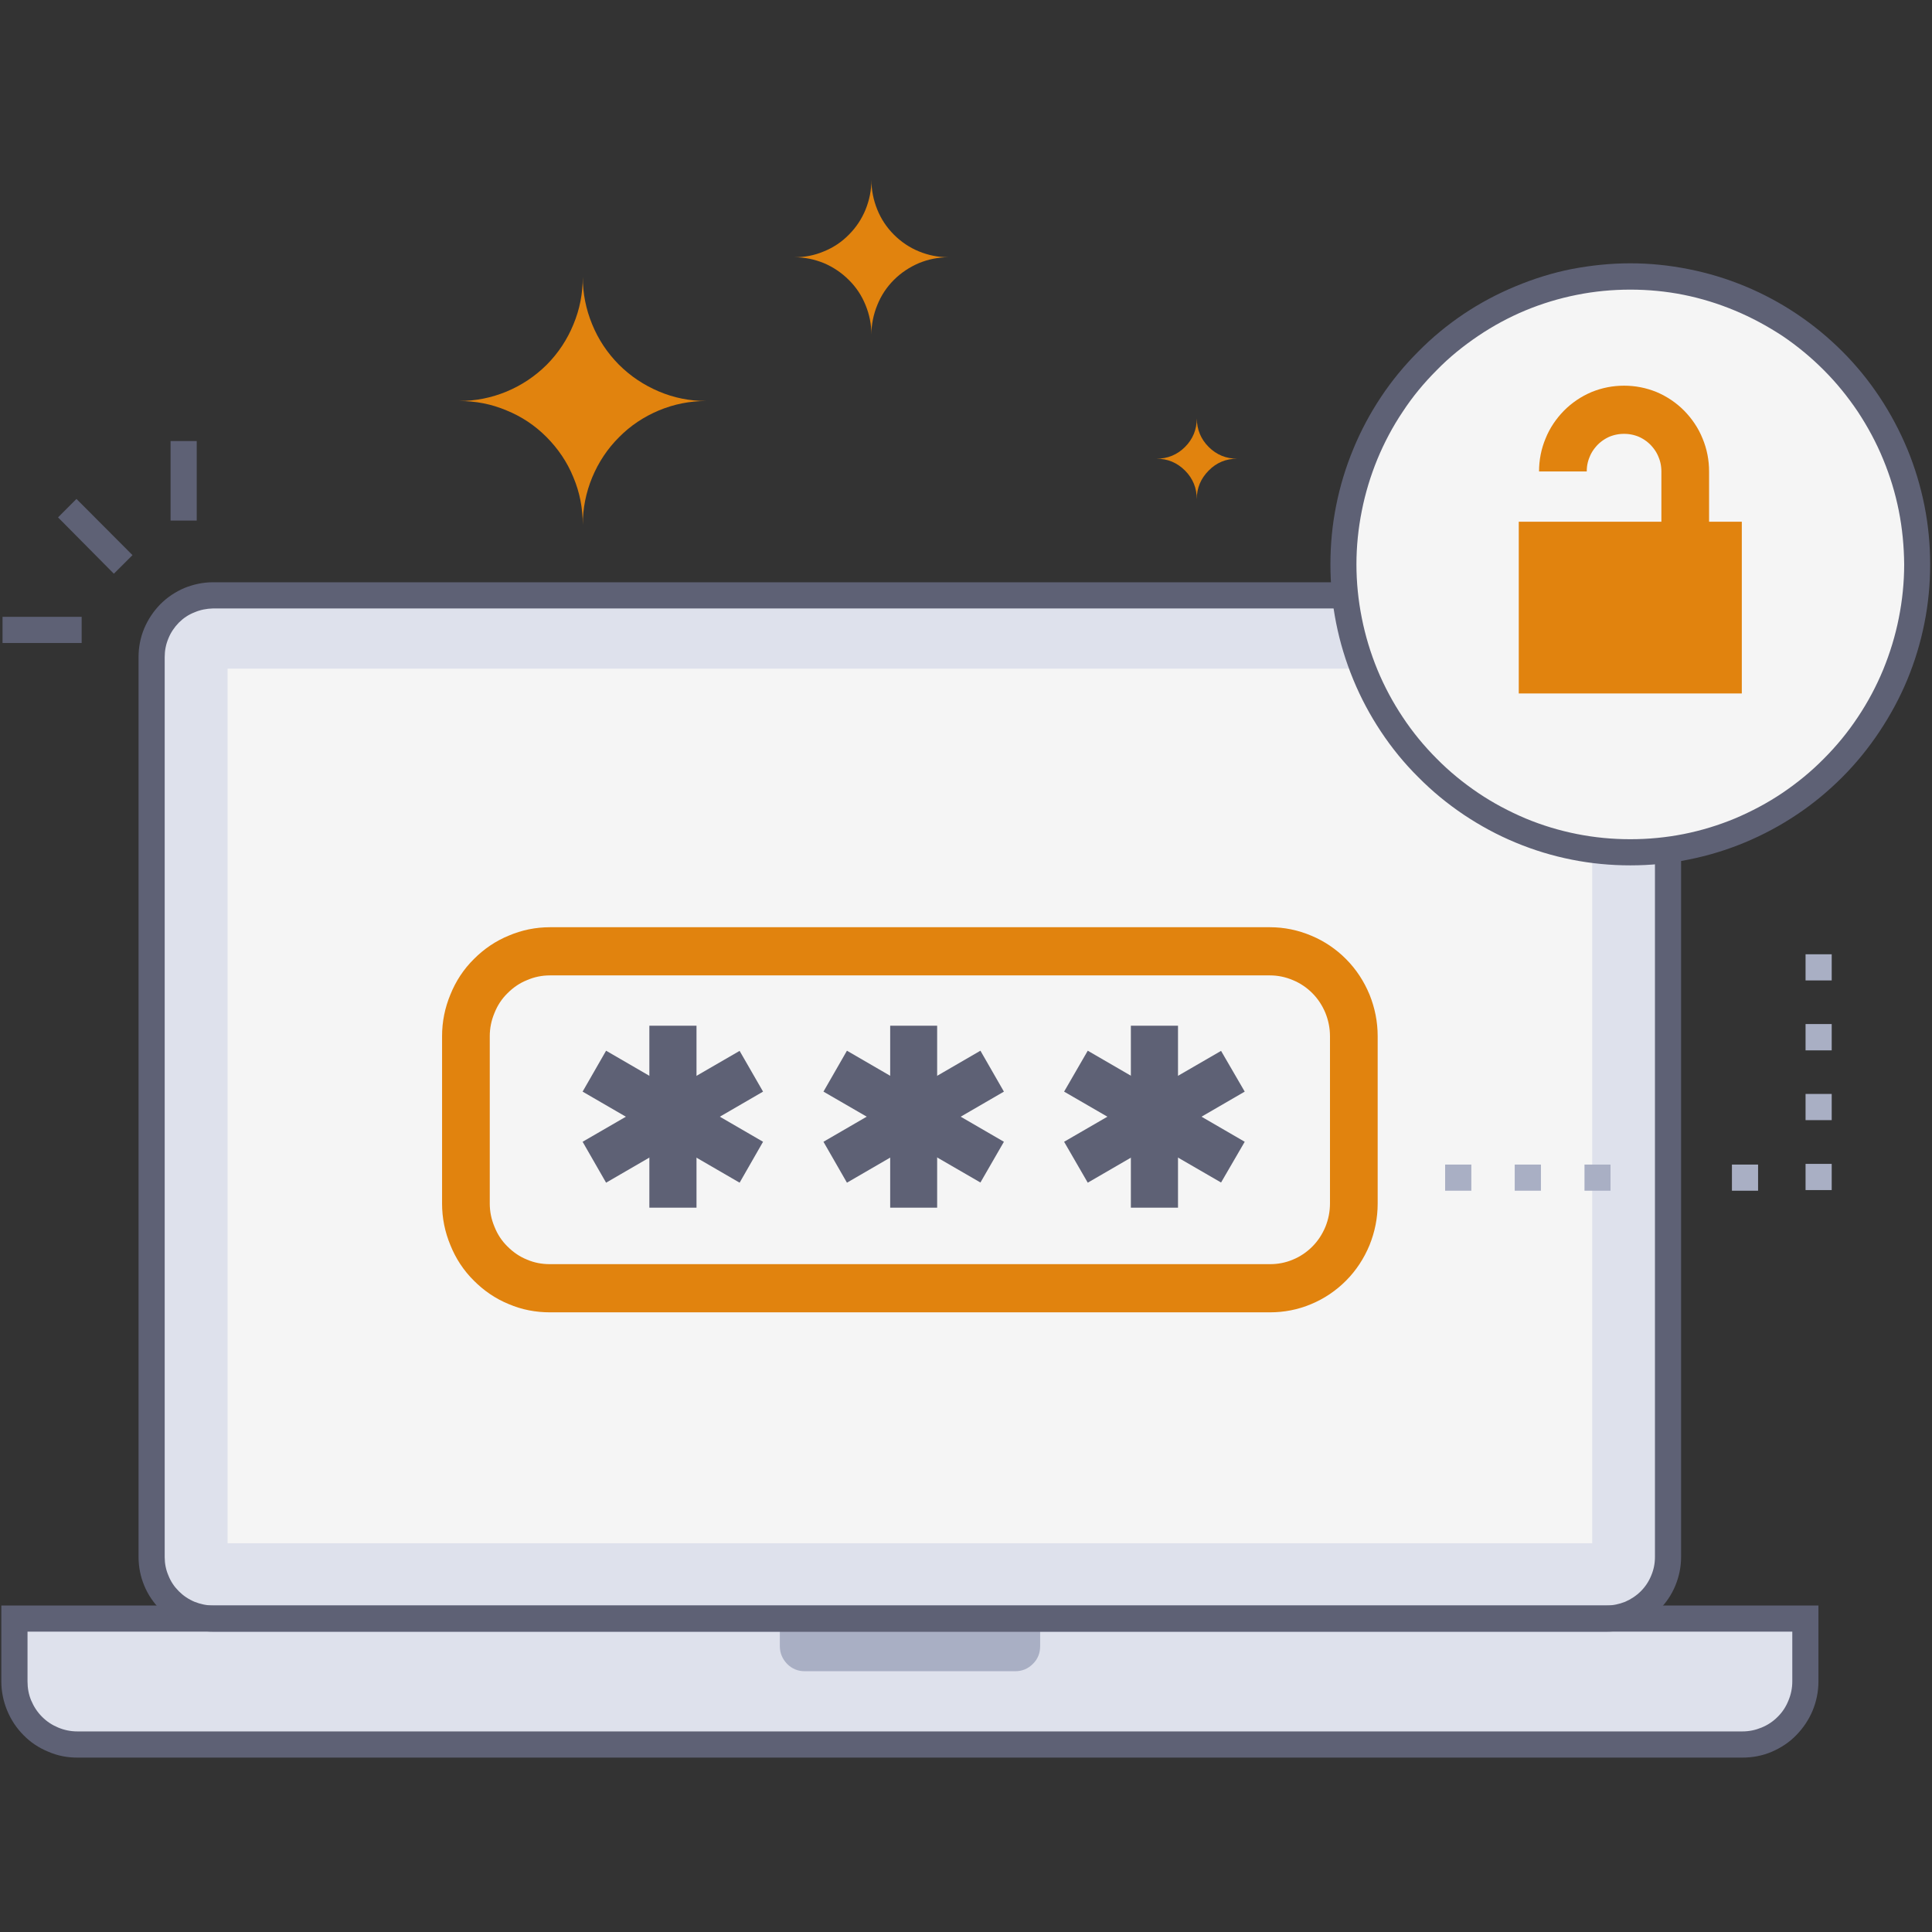 <svg xmlns="http://www.w3.org/2000/svg" xmlns:xlink="http://www.w3.org/1999/xlink" width="60" viewBox="0 0 45 45" height="60" preserveAspectRatio="xMidYMid meet"><rect x="0" y="0" width="45" height="45" fill="#333333" stroke="none"/><defs><clipPath id="920b29d372"><path d="M 0 37 L 43 37 L 43 40.941 L 0 40.941 Z M 0 37 " clip-rule="nonzero"></path></clipPath><clipPath id="f4362e90c8"><path d="M 0 37 L 43 37 L 43 40.941 L 0 40.941 Z M 0 37 " clip-rule="nonzero"></path></clipPath><clipPath id="c93dabef5b"><path d="M 0 6 L 45 6 L 45 40.941 L 0 40.941 Z M 0 6 " clip-rule="nonzero"></path></clipPath><clipPath id="5ed383ab5f"><path d="M 18 4.191 L 23 4.191 L 23 8 L 18 8 Z M 18 4.191 " clip-rule="nonzero"></path></clipPath><clipPath id="2b929aeda2"><path d="M 20 4.191 L 45 4.191 L 45 29 L 20 29 Z M 20 4.191 " clip-rule="nonzero"></path></clipPath></defs><path fill="#dee1ec" d="M 4.965 13.867 L 37.422 13.867 C 37.609 13.867 37.793 13.906 37.969 13.977 C 38.145 14.051 38.297 14.156 38.434 14.289 C 38.566 14.422 38.672 14.578 38.742 14.754 C 38.816 14.93 38.852 15.113 38.852 15.305 L 38.852 36.262 C 38.852 36.453 38.816 36.637 38.742 36.812 C 38.672 36.988 38.566 37.145 38.434 37.277 C 38.297 37.414 38.145 37.516 37.969 37.59 C 37.793 37.66 37.609 37.699 37.422 37.699 L 4.965 37.699 C 4.773 37.699 4.594 37.66 4.418 37.59 C 4.242 37.516 4.086 37.414 3.953 37.277 C 3.82 37.145 3.715 36.988 3.645 36.812 C 3.57 36.637 3.535 36.453 3.535 36.262 L 3.535 15.305 C 3.535 15.113 3.57 14.93 3.645 14.754 C 3.715 14.578 3.82 14.422 3.953 14.289 C 4.086 14.156 4.242 14.051 4.418 13.977 C 4.594 13.906 4.773 13.867 4.965 13.867 Z M 4.965 13.867 " fill-opacity="1" fill-rule="nonzero"></path><path fill="#dee1ec" d="M 38.852 15.305 L 38.852 36.262 C 38.852 36.453 38.816 36.637 38.742 36.812 C 38.668 36.988 38.566 37.145 38.434 37.277 C 38.297 37.414 38.145 37.516 37.969 37.59 C 37.793 37.664 37.609 37.699 37.422 37.699 L 4.961 37.699 C 4.77 37.699 4.59 37.664 4.414 37.59 C 4.238 37.516 4.082 37.414 3.949 37.277 C 3.816 37.145 3.711 36.988 3.641 36.812 C 3.566 36.637 3.531 36.453 3.531 36.262 L 3.531 15.305 C 3.531 15.113 3.566 14.93 3.641 14.754 C 3.711 14.578 3.816 14.426 3.949 14.289 C 4.082 14.156 4.238 14.051 4.414 13.977 C 4.59 13.906 4.77 13.867 4.961 13.867 L 37.422 13.867 C 37.609 13.867 37.793 13.906 37.969 13.977 C 38.145 14.051 38.297 14.156 38.434 14.289 C 38.566 14.422 38.672 14.578 38.742 14.754 C 38.816 14.93 38.852 15.113 38.852 15.305 Z M 38.852 15.305 " fill-opacity="1" fill-rule="nonzero"></path><path fill="#dee1ec" d="M 38.852 15.305 L 38.852 36.262 C 38.852 36.453 38.816 36.637 38.742 36.812 C 38.672 36.988 38.566 37.145 38.434 37.277 C 38.297 37.414 38.145 37.52 37.969 37.59 C 37.793 37.664 37.609 37.699 37.422 37.699 L 4.961 37.699 C 4.77 37.699 4.59 37.664 4.414 37.59 C 4.238 37.52 4.082 37.414 3.949 37.277 C 3.816 37.145 3.711 36.988 3.641 36.812 C 3.566 36.637 3.531 36.453 3.531 36.262 L 3.531 15.305 C 3.531 15.113 3.566 14.93 3.641 14.754 C 3.715 14.578 3.816 14.426 3.949 14.289 C 4.086 14.156 4.238 14.051 4.414 13.98 C 4.59 13.906 4.77 13.871 4.961 13.871 L 37.422 13.871 C 37.609 13.871 37.793 13.906 37.969 13.98 C 38.145 14.051 38.297 14.156 38.434 14.289 C 38.566 14.426 38.668 14.578 38.742 14.754 C 38.816 14.93 38.852 15.113 38.852 15.305 Z M 38.852 15.305 " fill-opacity="1" fill-rule="nonzero"></path><path fill="#f5f5f5" d="M 5.301 15.574 L 37.086 15.574 L 37.086 35.945 L 5.301 35.945 Z M 5.301 15.574 " fill-opacity="1" fill-rule="nonzero"></path><g clip-path="url(#920b29d372)"><path fill="#dee1ec" d="M 40.586 40.633 L 1.801 40.633 C 1.605 40.633 1.418 40.598 1.238 40.52 C 1.059 40.445 0.902 40.34 0.766 40.203 C 0.629 40.066 0.523 39.906 0.449 39.727 C 0.375 39.547 0.336 39.359 0.336 39.164 L 0.336 37.699 L 42.051 37.699 L 42.051 39.164 C 42.051 39.359 42.012 39.547 41.938 39.727 C 41.863 39.906 41.758 40.066 41.621 40.203 C 41.484 40.34 41.324 40.445 41.148 40.52 C 40.969 40.598 40.781 40.633 40.586 40.633 Z M 40.586 40.633 " fill-opacity="1" fill-rule="nonzero"></path></g><path fill="#a9afc4" d="M 23.645 38.926 L 18.746 38.926 C 18.586 38.926 18.449 38.871 18.336 38.758 C 18.223 38.641 18.164 38.504 18.164 38.344 L 18.164 37.699 L 24.227 37.699 L 24.227 38.344 C 24.227 38.504 24.172 38.645 24.055 38.758 C 23.941 38.871 23.805 38.926 23.645 38.926 Z M 23.645 38.926 " fill-opacity="1" fill-rule="nonzero"></path><g clip-path="url(#f4362e90c8)"><path fill="#5e6175" d="M 40.586 40.938 L 1.801 40.938 C 1.566 40.938 1.34 40.895 1.125 40.801 C 0.906 40.711 0.715 40.586 0.551 40.418 C 0.383 40.25 0.258 40.059 0.168 39.844 C 0.078 39.625 0.031 39.398 0.031 39.164 L 0.031 37.395 L 42.355 37.395 L 42.355 39.164 C 42.355 39.398 42.309 39.625 42.219 39.844 C 42.129 40.059 42 40.25 41.836 40.418 C 41.672 40.586 41.48 40.711 41.262 40.805 C 41.047 40.895 40.82 40.938 40.586 40.938 Z M 0.641 38.004 L 0.641 39.164 C 0.641 39.32 0.668 39.469 0.727 39.609 C 0.789 39.754 0.871 39.879 0.98 39.988 C 1.09 40.098 1.215 40.18 1.355 40.238 C 1.496 40.297 1.645 40.328 1.801 40.328 L 40.586 40.328 C 40.742 40.328 40.887 40.297 41.031 40.238 C 41.172 40.18 41.297 40.098 41.406 39.988 C 41.516 39.879 41.598 39.754 41.656 39.609 C 41.715 39.469 41.746 39.32 41.746 39.164 L 41.746 38.004 Z M 0.641 38.004 " fill-opacity="1" fill-rule="nonzero"></path></g><g clip-path="url(#c93dabef5b)"><path stroke-linecap="butt" transform="matrix(0.101, 0, 0, 0.102, -3.452, -3.481)" fill="none" stroke-linejoin="miter" d="M 161.01 251.362 L 327.041 251.362 C 329.585 251.362 332.052 251.861 334.441 252.859 C 336.792 253.819 338.912 255.24 340.723 257.044 C 342.535 258.849 343.922 260.96 344.924 263.341 C 345.888 265.721 346.389 268.178 346.389 270.751 L 346.389 308.951 C 346.389 311.524 345.888 313.981 344.924 316.361 C 343.922 318.742 342.535 320.853 340.723 322.658 C 338.912 324.462 336.792 325.883 334.441 326.843 C 332.052 327.841 329.585 328.301 327.041 328.301 L 161.01 328.301 C 158.427 328.301 155.961 327.841 153.61 326.843 C 151.22 325.883 149.139 324.462 147.328 322.658 C 145.478 320.853 144.09 318.742 143.127 316.361 C 142.125 313.981 141.624 311.524 141.624 308.951 L 141.624 270.751 C 141.624 268.178 142.125 265.721 143.127 263.341 C 144.09 260.96 145.478 258.849 147.328 257.044 C 149.139 255.24 151.22 253.819 153.61 252.859 C 155.961 251.861 158.427 251.362 161.01 251.362 Z M 161.01 251.362 " stroke="#e1830e" stroke-width="11" stroke-opacity="1" stroke-miterlimit="10"></path></g><path fill="#5e6175" d="M 15.125 23.891 L 16.223 23.891 L 16.223 28.129 L 15.125 28.129 Z M 15.125 23.891 " fill-opacity="1" fill-rule="nonzero"></path><path fill="#5e6175" d="M 13.57 26.594 L 17.227 24.477 L 17.773 25.426 L 14.117 27.547 Z M 13.57 26.594 " fill-opacity="1" fill-rule="nonzero"></path><path fill="#5e6175" d="M 13.57 25.426 L 14.117 24.473 L 17.773 26.594 L 17.227 27.547 Z M 13.57 25.426 " fill-opacity="1" fill-rule="nonzero"></path><path fill="#5e6175" d="M 20.734 23.891 L 21.828 23.891 L 21.828 28.129 L 20.734 28.129 Z M 20.734 23.891 " fill-opacity="1" fill-rule="nonzero"></path><path fill="#5e6175" d="M 19.18 26.594 L 22.836 24.473 L 23.383 25.426 L 19.727 27.547 Z M 19.18 26.594 " fill-opacity="1" fill-rule="nonzero"></path><path fill="#5e6175" d="M 19.18 25.426 L 19.727 24.473 L 23.383 26.594 L 22.836 27.543 Z M 19.18 25.426 " fill-opacity="1" fill-rule="nonzero"></path><path fill="#5e6175" d="M 26.34 23.891 L 27.438 23.891 L 27.438 28.129 L 26.34 28.129 Z M 26.34 23.891 " fill-opacity="1" fill-rule="nonzero"></path><path fill="#5e6175" d="M 24.785 26.594 L 28.441 24.477 L 28.992 25.426 L 25.336 27.547 Z M 24.785 26.594 " fill-opacity="1" fill-rule="nonzero"></path><path fill="#5e6175" d="M 24.785 25.426 L 25.336 24.473 L 28.992 26.594 L 28.441 27.543 Z M 24.785 25.426 " fill-opacity="1" fill-rule="nonzero"></path><path fill="#a9afc4" d="M 42.664 27.719 L 42.055 27.719 L 42.055 27.109 L 42.664 27.109 Z M 42.664 26.09 L 42.055 26.09 L 42.055 25.48 L 42.664 25.48 Z M 42.664 24.465 L 42.055 24.465 L 42.055 23.852 L 42.664 23.852 Z M 42.664 22.836 L 42.055 22.836 L 42.055 22.227 L 42.664 22.227 Z M 42.664 22.836 " fill-opacity="1" fill-rule="nonzero"></path><path fill="#a9afc4" d="M 37.512 27.734 L 36.906 27.734 L 36.906 27.125 L 37.512 27.125 Z M 35.891 27.734 L 35.281 27.734 L 35.281 27.125 L 35.891 27.125 Z M 34.27 27.734 L 33.66 27.734 L 33.66 27.125 L 34.27 27.125 Z M 34.27 27.734 " fill-opacity="1" fill-rule="nonzero"></path><g clip-path="url(#5ed383ab5f)"><path fill="#e1830e" d="M 22.09 5.992 C 21.852 5.992 21.621 6.039 21.402 6.129 C 21.184 6.223 20.988 6.352 20.82 6.52 C 20.652 6.688 20.523 6.883 20.434 7.105 C 20.344 7.324 20.297 7.555 20.297 7.793 C 20.297 7.555 20.25 7.324 20.16 7.105 C 20.07 6.883 19.941 6.688 19.77 6.52 C 19.602 6.352 19.41 6.223 19.191 6.129 C 18.969 6.039 18.742 5.992 18.504 5.992 C 18.742 5.992 18.969 5.949 19.191 5.855 C 19.41 5.766 19.605 5.637 19.773 5.465 C 19.941 5.297 20.07 5.102 20.16 4.883 C 20.25 4.66 20.297 4.43 20.297 4.191 C 20.297 4.43 20.344 4.66 20.434 4.883 C 20.523 5.102 20.652 5.297 20.82 5.465 C 20.988 5.633 21.184 5.766 21.402 5.855 C 21.621 5.945 21.852 5.992 22.09 5.992 Z M 22.09 5.992 " fill-opacity="1" fill-rule="nonzero"></path></g><path fill="#e1830e" d="M 28.816 10.684 C 28.559 10.684 28.336 10.773 28.152 10.961 C 27.969 11.145 27.875 11.367 27.875 11.625 C 27.875 11.367 27.785 11.145 27.602 10.961 C 27.418 10.777 27.199 10.684 26.938 10.684 C 27.195 10.684 27.418 10.594 27.602 10.41 C 27.785 10.227 27.875 10.004 27.875 9.746 C 27.879 10.004 27.969 10.227 28.152 10.41 C 28.336 10.594 28.559 10.684 28.816 10.684 Z M 28.816 10.684 " fill-opacity="1" fill-rule="nonzero"></path><path fill="#e1830e" d="M 16.445 9.34 C 16.062 9.34 15.699 9.414 15.348 9.559 C 14.996 9.707 14.684 9.914 14.418 10.184 C 14.148 10.453 13.941 10.766 13.793 11.121 C 13.648 11.473 13.574 11.84 13.574 12.223 C 13.574 11.84 13.504 11.469 13.355 11.117 C 13.211 10.762 13 10.453 12.73 10.18 C 12.461 9.91 12.152 9.703 11.797 9.559 C 11.445 9.41 11.078 9.34 10.695 9.34 C 11.078 9.34 11.445 9.266 11.797 9.121 C 12.152 8.973 12.461 8.766 12.734 8.496 C 13.004 8.223 13.211 7.91 13.355 7.559 C 13.504 7.203 13.574 6.836 13.574 6.453 C 13.574 6.836 13.648 7.203 13.793 7.555 C 13.938 7.91 14.145 8.219 14.414 8.492 C 14.684 8.762 14.996 8.969 15.344 9.117 C 15.695 9.266 16.062 9.34 16.445 9.34 Z M 16.445 9.34 " fill-opacity="1" fill-rule="nonzero"></path><path fill="#5e6175" d="M 1.352 12.051 L 1.781 11.621 L 3.086 12.93 L 2.652 13.363 Z M 1.352 12.051 " fill-opacity="1" fill-rule="nonzero"></path><path fill="#5e6175" d="M 0.059 14.367 L 1.902 14.367 L 1.902 14.977 L 0.059 14.977 Z M 0.059 14.367 " fill-opacity="1" fill-rule="nonzero"></path><path fill="#5e6175" d="M 3.973 10.273 L 4.582 10.273 L 4.582 12.125 L 3.973 12.125 Z M 3.973 10.273 " fill-opacity="1" fill-rule="nonzero"></path><path fill="#a9afc4" d="M 40.34 27.125 L 40.949 27.125 L 40.949 27.734 L 40.34 27.734 Z M 40.34 27.125 " fill-opacity="1" fill-rule="nonzero"></path><path fill="#5e6175" d="M 37.422 38.004 L 4.961 38.004 C 4.73 38.004 4.508 37.961 4.297 37.871 C 4.086 37.781 3.898 37.656 3.734 37.492 C 3.574 37.328 3.445 37.141 3.359 36.93 C 3.27 36.715 3.227 36.492 3.227 36.262 L 3.227 15.305 C 3.227 15.074 3.27 14.852 3.359 14.637 C 3.449 14.426 3.574 14.238 3.734 14.074 C 3.898 13.91 4.086 13.785 4.297 13.695 C 4.512 13.609 4.73 13.562 4.961 13.562 L 37.422 13.562 C 37.652 13.562 37.871 13.609 38.086 13.695 C 38.297 13.785 38.484 13.91 38.648 14.074 C 38.809 14.238 38.934 14.426 39.023 14.641 C 39.109 14.852 39.156 15.074 39.156 15.305 L 39.156 36.266 C 39.156 36.496 39.109 36.719 39.023 36.93 C 38.934 37.145 38.809 37.332 38.645 37.492 C 38.484 37.656 38.297 37.781 38.086 37.871 C 37.871 37.961 37.652 38.004 37.422 38.004 Z M 4.961 14.172 C 4.812 14.176 4.668 14.203 4.531 14.262 C 4.391 14.316 4.27 14.398 4.164 14.504 C 4.059 14.613 3.977 14.734 3.922 14.871 C 3.863 15.012 3.836 15.156 3.836 15.305 L 3.836 36.266 C 3.836 36.414 3.863 36.559 3.922 36.695 C 3.977 36.836 4.059 36.957 4.164 37.062 C 4.27 37.168 4.391 37.25 4.531 37.309 C 4.668 37.363 4.812 37.395 4.961 37.395 L 37.422 37.395 C 37.57 37.395 37.715 37.363 37.852 37.309 C 37.988 37.25 38.113 37.168 38.219 37.062 C 38.324 36.957 38.406 36.832 38.461 36.695 C 38.52 36.555 38.547 36.414 38.547 36.262 L 38.547 15.305 C 38.547 15.152 38.52 15.008 38.461 14.871 C 38.406 14.73 38.324 14.609 38.219 14.504 C 38.113 14.398 37.988 14.316 37.852 14.258 C 37.715 14.199 37.57 14.172 37.422 14.172 Z M 4.961 14.172 " fill-opacity="1" fill-rule="nonzero"></path><path fill="#f5f5f5" d="M 44.652 13.145 C 44.652 13.586 44.613 14.023 44.527 14.453 C 44.441 14.887 44.312 15.305 44.145 15.711 C 43.977 16.121 43.773 16.508 43.527 16.871 C 43.285 17.238 43.008 17.578 42.695 17.891 C 42.387 18.199 42.051 18.477 41.684 18.723 C 41.32 18.969 40.934 19.176 40.531 19.344 C 40.125 19.512 39.707 19.637 39.277 19.723 C 38.848 19.809 38.41 19.852 37.973 19.852 C 37.535 19.852 37.102 19.809 36.668 19.723 C 36.238 19.637 35.82 19.512 35.414 19.344 C 35.012 19.176 34.625 18.969 34.262 18.723 C 33.895 18.477 33.559 18.199 33.25 17.891 C 32.938 17.578 32.66 17.238 32.418 16.871 C 32.172 16.508 31.969 16.121 31.801 15.711 C 31.633 15.305 31.504 14.887 31.418 14.453 C 31.336 14.023 31.293 13.586 31.293 13.145 C 31.293 12.707 31.336 12.27 31.418 11.836 C 31.504 11.406 31.633 10.988 31.801 10.578 C 31.969 10.172 32.172 9.785 32.418 9.422 C 32.66 9.055 32.938 8.715 33.25 8.402 C 33.559 8.094 33.895 7.812 34.262 7.57 C 34.625 7.324 35.012 7.117 35.414 6.949 C 35.82 6.781 36.238 6.652 36.668 6.566 C 37.102 6.48 37.535 6.438 37.973 6.438 C 38.41 6.438 38.848 6.48 39.277 6.566 C 39.707 6.652 40.125 6.781 40.531 6.949 C 40.934 7.117 41.32 7.324 41.684 7.57 C 42.051 7.812 42.387 8.094 42.695 8.402 C 43.008 8.715 43.285 9.055 43.527 9.422 C 43.773 9.785 43.977 10.172 44.145 10.578 C 44.312 10.988 44.441 11.406 44.527 11.836 C 44.613 12.27 44.652 12.707 44.652 13.145 Z M 44.652 13.145 " fill-opacity="1" fill-rule="nonzero"></path><path fill="#5e6175" d="M 37.973 20.156 C 37.516 20.156 37.059 20.113 36.609 20.023 C 36.16 19.934 35.723 19.801 35.301 19.625 C 34.875 19.449 34.473 19.23 34.094 18.977 C 33.711 18.719 33.359 18.43 33.035 18.102 C 32.707 17.777 32.418 17.422 32.164 17.039 C 31.91 16.656 31.695 16.254 31.52 15.828 C 31.344 15.402 31.211 14.965 31.121 14.512 C 31.031 14.062 30.988 13.605 30.988 13.145 C 30.988 12.684 31.031 12.227 31.121 11.777 C 31.211 11.324 31.344 10.887 31.52 10.461 C 31.695 10.035 31.91 9.633 32.164 9.25 C 32.418 8.867 32.711 8.512 33.035 8.188 C 33.359 7.859 33.711 7.57 34.094 7.312 C 34.473 7.059 34.875 6.844 35.301 6.668 C 35.723 6.492 36.16 6.355 36.609 6.266 C 37.062 6.18 37.516 6.133 37.973 6.133 C 38.434 6.133 38.887 6.18 39.336 6.27 C 39.785 6.359 40.223 6.492 40.648 6.668 C 41.07 6.844 41.473 7.059 41.855 7.316 C 42.234 7.57 42.59 7.863 42.914 8.188 C 43.238 8.512 43.527 8.867 43.781 9.25 C 44.035 9.633 44.25 10.039 44.426 10.461 C 44.602 10.887 44.734 11.328 44.824 11.777 C 44.914 12.23 44.957 12.688 44.957 13.145 C 44.957 13.605 44.914 14.062 44.824 14.512 C 44.734 14.965 44.602 15.402 44.426 15.828 C 44.25 16.254 44.031 16.656 43.777 17.039 C 43.523 17.422 43.234 17.777 42.91 18.102 C 42.586 18.426 42.234 18.719 41.852 18.973 C 41.469 19.23 41.066 19.445 40.645 19.621 C 40.223 19.797 39.785 19.93 39.336 20.02 C 38.887 20.113 38.43 20.156 37.973 20.156 Z M 37.973 6.746 C 37.555 6.746 37.141 6.785 36.73 6.867 C 36.316 6.949 35.918 7.07 35.531 7.23 C 35.145 7.391 34.777 7.59 34.43 7.824 C 34.082 8.059 33.758 8.32 33.465 8.621 C 33.168 8.918 32.902 9.238 32.672 9.59 C 32.438 9.938 32.242 10.309 32.082 10.695 C 31.922 11.086 31.801 11.484 31.719 11.898 C 31.637 12.309 31.594 12.727 31.594 13.145 C 31.594 13.566 31.637 13.984 31.719 14.395 C 31.801 14.809 31.922 15.207 32.082 15.598 C 32.242 15.984 32.438 16.352 32.672 16.703 C 32.902 17.051 33.168 17.375 33.465 17.672 C 33.758 17.969 34.082 18.234 34.43 18.469 C 34.777 18.703 35.145 18.898 35.531 19.062 C 35.918 19.223 36.316 19.344 36.73 19.426 C 37.141 19.508 37.555 19.547 37.973 19.547 C 38.391 19.547 38.805 19.508 39.219 19.426 C 39.629 19.344 40.027 19.223 40.414 19.062 C 40.801 18.898 41.168 18.703 41.516 18.469 C 41.863 18.234 42.188 17.969 42.48 17.672 C 42.777 17.375 43.043 17.051 43.273 16.703 C 43.508 16.352 43.703 15.984 43.863 15.598 C 44.023 15.207 44.145 14.809 44.227 14.395 C 44.309 13.984 44.352 13.566 44.352 13.145 C 44.348 12.727 44.309 12.309 44.227 11.898 C 44.145 11.484 44.023 11.086 43.863 10.699 C 43.703 10.309 43.504 9.941 43.273 9.59 C 43.039 9.242 42.777 8.918 42.48 8.621 C 42.184 8.324 41.863 8.059 41.516 7.824 C 41.164 7.594 40.797 7.395 40.41 7.234 C 40.027 7.074 39.625 6.949 39.215 6.867 C 38.805 6.785 38.391 6.746 37.973 6.746 Z M 37.973 6.746 " fill-opacity="1" fill-rule="nonzero"></path><path fill="#e1830e" d="M 35.375 12.152 L 40.57 12.152 L 40.57 16.152 L 35.375 16.152 Z M 35.375 12.152 " fill-opacity="1" fill-rule="nonzero"></path><g clip-path="url(#2b929aeda2)"><path stroke-linecap="butt" transform="matrix(0.101, 0, 0, 0.102, -3.452, -3.481)" fill="none" stroke-linejoin="miter" d="M 394.603 159.718 L 422.814 159.718 L 422.814 141.789 C 422.814 139.908 422.467 138.103 421.735 136.376 C 421.041 134.648 420.001 133.151 418.69 131.807 C 417.38 130.501 415.838 129.465 414.104 128.735 C 412.37 128.044 410.597 127.699 408.708 127.699 C 406.82 127.699 405.047 128.044 403.313 128.735 C 401.578 129.465 400.037 130.501 398.726 131.807 C 397.416 133.151 396.375 134.648 395.682 136.376 C 394.949 138.103 394.603 139.908 394.603 141.789 " stroke="#e1830e" stroke-width="11" stroke-opacity="1" stroke-miterlimit="10"></path></g></svg>